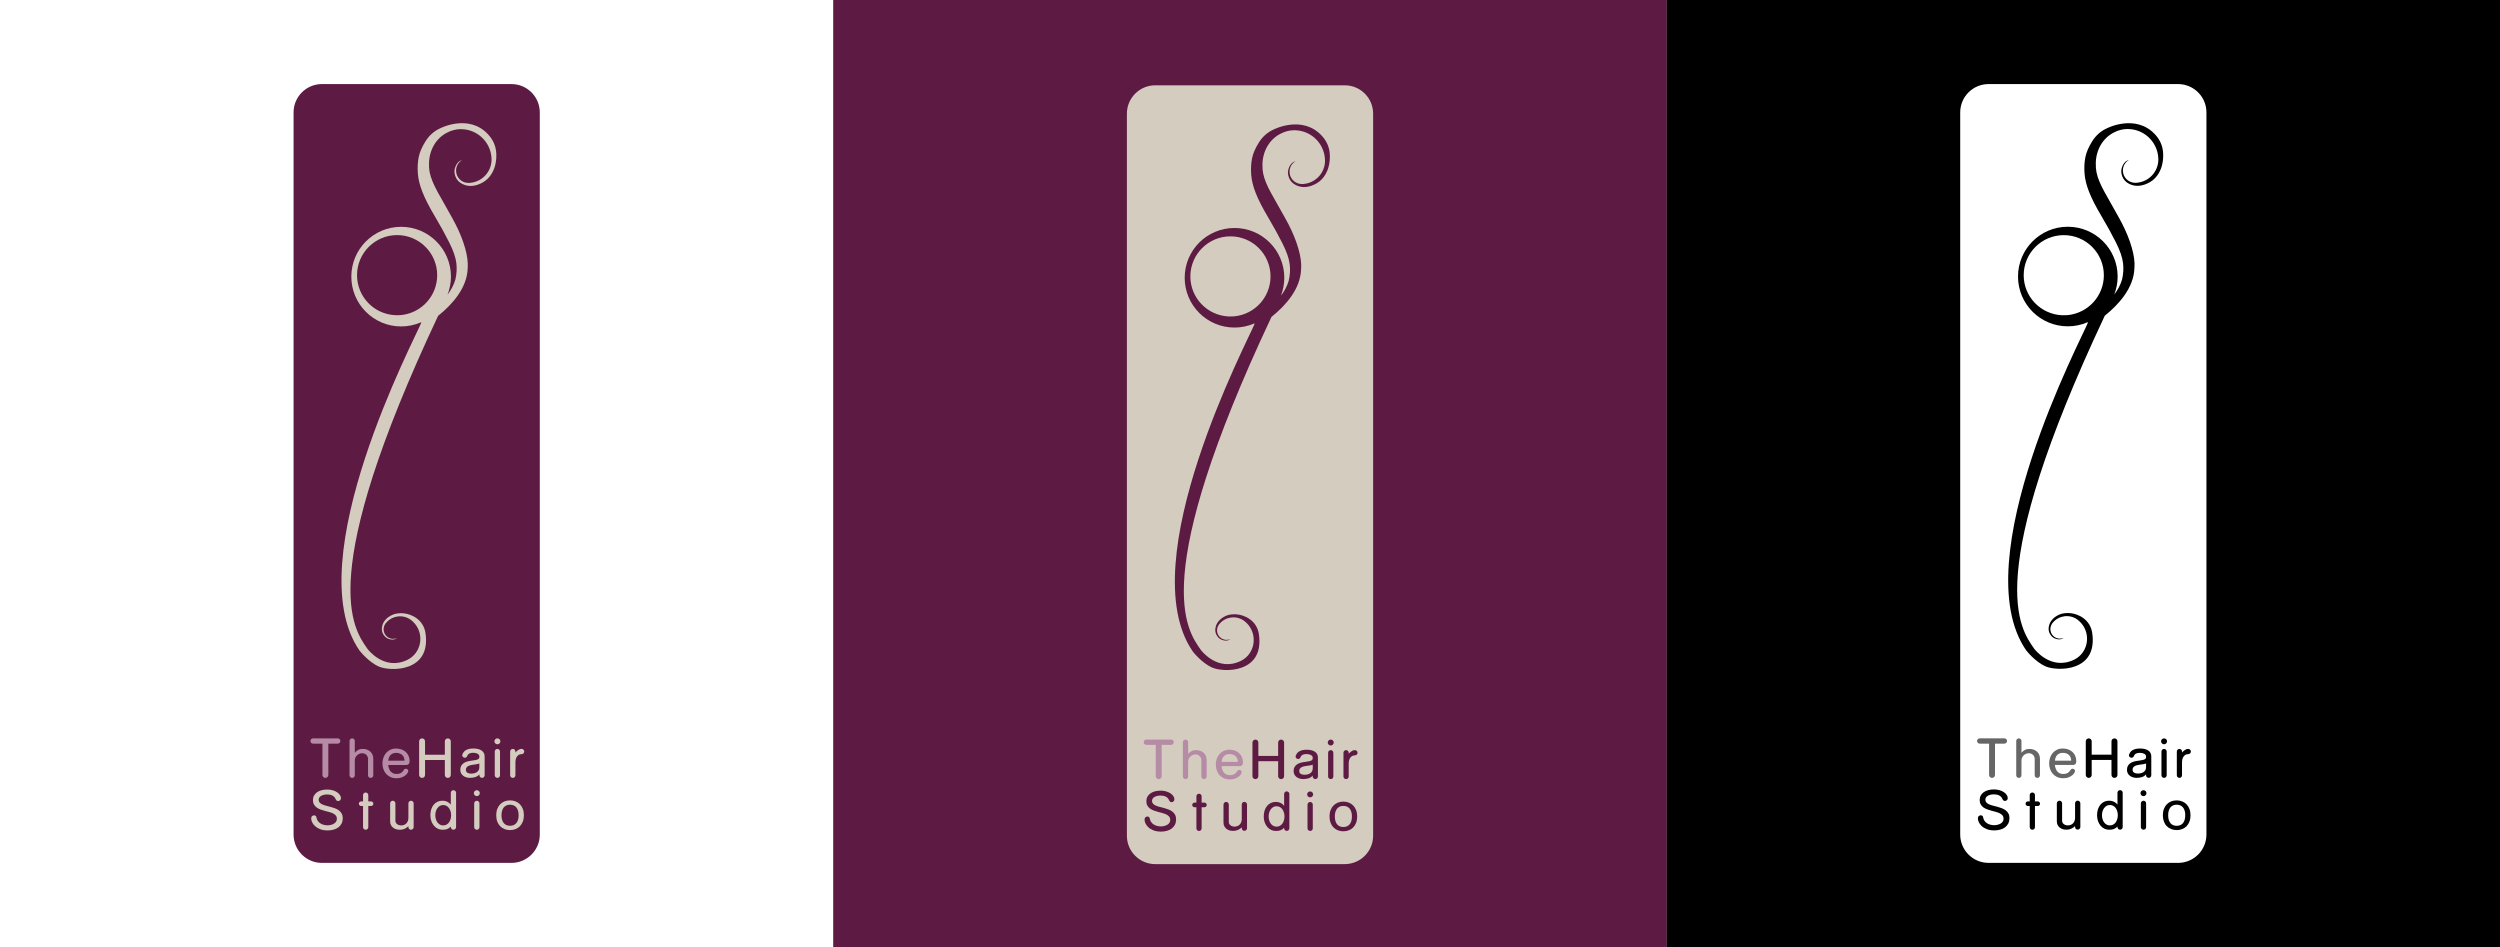 <?xml version="1.0" encoding="utf-8"?>
<!-- Generator: Adobe Illustrator 27.4.0, SVG Export Plug-In . SVG Version: 6.00 Build 0)  -->
<svg version="1.1" id="Layer_1" xmlns="http://www.w3.org/2000/svg" xmlns:xlink="http://www.w3.org/1999/xlink" x="0px" y="0px"
	 viewBox="0 0 1320 500" style="enable-background:new 0 0 1320 500;" xml:space="preserve">
<rect x="0" y="0" width="1320" height="500" fill="#808080" stroke="none"/>
<style type="text/css">
	.st0{fill:#FFFFFF;}
	.st1{fill:#5D1B43;}
	.st2{fill:#D4CCBF;}
	.st3{fill:#B58BA5;}
	.st4{opacity:0.6;enable-background:new    ;}
</style>
<rect class="st0" width="440" height="500"/>
<rect x="880" width="440" height="500"/>
<rect x="440" class="st1" width="440" height="500"/>
<g>
	<path class="st1" d="M270.04,455.61H169.97c-8.27,0-14.97-6.7-14.97-14.97V59.36c0-8.27,6.7-14.97,14.97-14.97h100.07
		c8.27,0,14.97,6.7,14.97,14.97v381.29C285.01,448.91,278.3,455.61,270.04,455.61z"/>
	<path class="st2" d="M232.49,67.71c-3.22,1.46-5.81,3.72-7.76,6.8c-1.94,3.08-3.17,5.93-3.68,8.57c-0.51,2.63-0.65,5.45-0.43,8.46
		c0.21,3,1.01,6.27,2.4,9.79c1.38,3.52,3.53,7.74,6.44,12.64s5.47,9.53,7.66,13.9c2.2,4.36,3.48,8.06,3.84,11.11
		c0.33,2.88,0.15,5.74-0.51,8.57c-0.82,2.85-2.33,5.68-4.13,7.96c1.13-2.93,1.78-6.12,1.78-9.45c0-14.52-11.78-26.3-26.3-26.3
		s-26.3,11.77-26.3,26.3c0,14.52,11.77,26.3,26.3,26.3c3.67,0,7.16-0.76,10.34-2.12l0.31,0.09c-0.09,0.19-0.07,0.16-0.04,0.09
		c-2.81,7.42-65.36,125.41-32.66,172.97c0,0,4.76,6.2,10.44,8.61c5.94,2.52,27.53,3.03,24.46-17.72
		c-1.03-7.01-7.13-10.06-11.67-10.46c-1.86-0.17-4.1,0.07-5.66,0.75c-1.55,0.68-2.82,1.57-3.81,2.69c-1,1.11-1.6,2.41-1.83,3.9
		c-0.22,1.48,0.07,2.83,0.87,4.04c0.8,1.21,1.86,1.98,3.19,2.31c1.32,0.33,2.42,0.25,3.29-0.24c0.22-0.12,0.4-0.25,0.54-0.38
		c-1.57,0.67-3.43,0.54-4.92-0.51c-2.24-1.6-2.78-4.69-1.24-6.96l0,0l0.01-0.01c0.01-0.03,0.03-0.06,0.05-0.09
		c0.14-0.2,0.29-0.38,0.46-0.55c3.16-3.72,8.67-4.48,12.75-1.65v-0.01c0.01,0.01,0.03,0.01,0.04,0.03c0.02,0.01,0.04,0.03,0.07,0.04
		c0.09,0.07,0.18,0.15,0.27,0.23c0.27,0.2,0.54,0.43,0.79,0.65c0,0.01,0.01,0.01,0.01,0.01c4.22,3.85,5.29,10.09,2.62,15.12h0.01
		c-0.02,0.04-0.04,0.07-0.07,0.09c-0.25,0.46-0.51,0.91-0.82,1.34c-1.16,1.63-2.68,2.88-4.39,3.73
		c-12.45,6.14-21.18-5.74-21.18-5.74c-7.54-10.77-27.84-37.51,37.28-175.84c7.29-5.8,15.33-14.68,15.63-25.1
		c0.01-0.21,0.01-0.42,0.02-0.63c0-0.08,0.01-0.16,0.01-0.24h-0.01c0.02-0.58,0.04-1.16,0.01-1.74c-0.12-3.21-0.92-6.96-2.41-11.27
		c-1.49-4.3-3.53-8.73-6.12-13.28c-2.59-4.54-5.01-8.87-7.29-12.99c-2.27-4.11-3.69-7.61-4.28-10.48c-0.3-1.5-0.41-2.99-0.35-4.47
		l-0.01,0.01c0-7.24,3.67-13.63,9.63-16.59c2.19-1.15,4.63-1.81,7.21-1.81c0.69,0,1.36,0.06,2.02,0.14
		c0.05,0.01,0.09,0.01,0.15,0.01l-0.01,0.01c7.29,0.98,13.04,6.78,13.92,14.1c0,0.01,0,0.01,0,0.01c0.05,0.43,0.08,0.87,0.09,1.31
		c0.01,0.16,0.03,0.31,0.03,0.46c0,0.04,0,0.07,0,0.09s0,0.04,0,0.06h-0.01c-0.08,6.41-5.02,11.63-11.3,12.16
		c-0.3,0.04-0.61,0.07-0.92,0.07c-0.04,0-0.09-0.01-0.12-0.01c0,0-0.01,0-0.02,0v-0.01c-3.54-0.07-6.38-2.95-6.38-6.51
		c0-2.37,1.26-4.41,3.15-5.55c-0.24,0.05-0.5,0.14-0.8,0.29c-1.17,0.56-2.08,1.65-2.73,3.28s-0.64,3.33,0.04,5.08
		c0.67,1.76,1.88,3.07,3.6,3.95c1.73,0.87,3.55,1.21,5.46,1.01s3.81-0.87,5.68-1.99c1.88-1.12,3.42-2.72,4.62-4.8
		s2.39-5.42,2.23-10.05c-0.16-4.77-2.22-8.02-4.31-10.3C247.6,59.9,232.49,67.71,232.49,67.71z M188.51,145.3
		c0-11.69,9.48-21.17,21.17-21.17s21.16,9.48,21.16,21.17c0,10.95-8.33,19.97-19,21.05c-0.01,0-0.01,0-0.01,0
		c-0.36,0.04-0.72,0.04-1.09,0.06c-0.64,0.02-1.29,0.02-1.94,0.01C197.53,165.97,188.51,156.7,188.51,145.3z"/>
	<g>
		<path class="st3" d="M165.29,392.64c-0.39,0-0.72-0.14-0.99-0.41s-0.41-0.61-0.41-0.99c0-0.39,0.14-0.72,0.41-0.98
			c0.27-0.27,0.61-0.4,0.99-0.4h13.02c0.39,0,0.72,0.13,0.99,0.4s0.41,0.59,0.41,0.98s-0.14,0.72-0.41,0.99s-0.61,0.41-0.99,0.41
			h-4.95v16.53c0,0.43-0.15,0.79-0.46,1.1c-0.31,0.31-0.67,0.46-1.1,0.46c-0.44,0-0.81-0.15-1.11-0.46s-0.45-0.67-0.45-1.1v-16.53
			H165.29z"/>
		<path class="st3" d="M187.33,409.33c0,0.39-0.13,0.72-0.4,0.99c-0.27,0.27-0.59,0.41-0.98,0.41s-0.72-0.14-0.99-0.41
			s-0.41-0.61-0.41-0.99v-18.09c0-0.39,0.14-0.72,0.41-0.98c0.27-0.27,0.61-0.4,0.99-0.4c0.39,0,0.72,0.13,0.98,0.4
			c0.27,0.27,0.4,0.59,0.4,0.98v6.22c0.56-0.65,1.17-1.16,1.83-1.51c0.65-0.35,1.44-0.53,2.35-0.53c0.81,0,1.56,0.12,2.25,0.37
			s1.28,0.59,1.77,1.05c0.49,0.45,0.87,1,1.15,1.64c0.27,0.64,0.41,1.37,0.41,2.16v8.7c0,0.39-0.14,0.72-0.41,0.99
			s-0.61,0.41-0.99,0.41c-0.39,0-0.72-0.14-0.98-0.41c-0.27-0.27-0.4-0.61-0.4-0.99v-8.7c0-0.4-0.09-0.79-0.25-1.15
			c-0.17-0.36-0.39-0.67-0.67-0.94s-0.61-0.47-0.98-0.62s-0.76-0.22-1.16-0.22c-0.53,0-1.03,0.1-1.51,0.3
			c-0.48,0.2-0.9,0.48-1.26,0.82c-0.36,0.35-0.64,0.74-0.85,1.21c-0.2,0.46-0.3,0.95-0.3,1.48L187.33,409.33L187.33,409.33z"/>
		<path class="st3" d="M204.99,403.91c0,0.04,0.01,0.18,0.04,0.43s0.09,0.56,0.19,0.91c0.09,0.35,0.24,0.73,0.43,1.13
			c0.19,0.4,0.43,0.77,0.75,1.1c0.32,0.33,0.71,0.61,1.18,0.83c0.47,0.22,1.03,0.33,1.7,0.33c0.55,0,1.01-0.04,1.4-0.13
			s0.73-0.22,1.03-0.4c0.3-0.17,0.57-0.4,0.82-0.67c0.25-0.27,0.49-0.59,0.74-0.97c0.14-0.21,0.3-0.36,0.48-0.45
			c0.17-0.09,0.36-0.13,0.56-0.13c0.32,0,0.61,0.12,0.87,0.35c0.27,0.23,0.4,0.52,0.4,0.87c0,0.21-0.12,0.53-0.35,0.95
			s-0.59,0.85-1.1,1.27c-0.51,0.43-1.15,0.79-1.94,1.11c-0.79,0.32-1.76,0.48-2.91,0.48c-1.16,0-2.2-0.21-3.12-0.64
			c-0.92-0.43-1.69-0.99-2.31-1.7c-0.63-0.72-1.11-1.55-1.43-2.5s-0.49-1.95-0.49-2.99c0-1.08,0.17-2.09,0.51-3.06
			c0.33-0.96,0.82-1.79,1.44-2.5c0.63-0.71,1.38-1.26,2.26-1.68c0.88-0.41,1.87-0.62,2.96-0.62c1,0,1.94,0.15,2.82,0.45
			c0.87,0.3,1.63,0.74,2.28,1.31c0.64,0.57,1.15,1.27,1.52,2.1s0.56,1.77,0.56,2.83c0,0.65-0.16,1.15-0.48,1.48
			c-0.32,0.33-0.69,0.51-1.11,0.51L204.99,403.91L204.99,403.91z M207.49,397.8c-0.46,0.2-0.85,0.43-1.15,0.73
			c-0.31,0.29-0.55,0.61-0.73,0.97c-0.17,0.35-0.31,0.68-0.4,0.98c-0.09,0.3-0.14,0.56-0.16,0.78c-0.01,0.22-0.03,0.35-0.03,0.38
			h8.57c0-0.55-0.09-1.07-0.27-1.56c-0.17-0.49-0.45-0.93-0.81-1.31s-0.82-0.69-1.39-0.91c-0.56-0.23-1.23-0.35-1.99-0.35
			C208.5,397.51,207.94,397.61,207.49,397.8z"/>
		<path class="st2" d="M224.42,401.27v7.91c0,0.43-0.15,0.79-0.45,1.1s-0.67,0.46-1.11,0.46c-0.43,0-0.79-0.15-1.1-0.46
			c-0.31-0.31-0.46-0.67-0.46-1.1v-17.75c0-0.44,0.15-0.81,0.46-1.11c0.31-0.3,0.67-0.45,1.1-0.45c0.44,0,0.81,0.15,1.11,0.45
			c0.3,0.3,0.45,0.67,0.45,1.11v7.06h10.45v-7.06c0-0.44,0.15-0.81,0.46-1.11c0.31-0.3,0.67-0.45,1.1-0.45
			c0.44,0,0.82,0.15,1.13,0.45c0.31,0.3,0.46,0.67,0.46,1.11v17.75c0,0.43-0.15,0.79-0.46,1.1c-0.31,0.31-0.69,0.46-1.13,0.46
			c-0.43,0-0.79-0.15-1.1-0.46c-0.31-0.31-0.46-0.67-0.46-1.1v-7.91H224.42z"/>
		<path class="st2" d="M246.06,399.95c-0.19,0.09-0.38,0.14-0.57,0.14c-0.35,0-0.68-0.12-0.98-0.35s-0.45-0.55-0.45-0.95
			c0-0.16,0.04-0.35,0.13-0.59c0.16-0.37,0.37-0.74,0.64-1.1c0.27-0.36,0.62-0.69,1.07-0.97c0.45-0.28,1-0.51,1.67-0.67
			c0.66-0.17,1.47-0.25,2.42-0.25c1.8,0,3.23,0.35,4.3,1.07s1.6,1.77,1.6,3.16v9.87c0,0.39-0.13,0.72-0.4,0.99
			c-0.27,0.27-0.59,0.41-0.98,0.41s-0.72-0.14-0.99-0.41s-0.41-0.61-0.41-0.99v-0.43c-0.67,0.72-1.43,1.21-2.29,1.45
			c-0.86,0.25-1.76,0.37-2.71,0.37c-0.6,0-1.21-0.09-1.81-0.25c-0.61-0.17-1.16-0.43-1.64-0.78s-0.87-0.79-1.18-1.32
			c-0.3-0.53-0.45-1.16-0.45-1.91c0-0.85,0.17-1.55,0.51-2.13c0.33-0.57,0.79-1.05,1.35-1.42c0.56-0.37,1.21-0.65,1.94-0.85
			s1.5-0.33,2.31-0.43c0.93-0.11,1.67-0.22,2.2-0.35s0.92-0.29,1.19-0.46c0.27-0.17,0.43-0.38,0.49-0.61
			c0.07-0.23,0.09-0.48,0.09-0.77c0-0.33-0.09-0.63-0.29-0.87c-0.2-0.25-0.44-0.45-0.74-0.61c-0.3-0.16-0.64-0.27-1-0.35
			s-0.73-0.12-1.08-0.12c-0.64,0-1.15,0.05-1.53,0.16c-0.39,0.11-0.71,0.25-0.95,0.43c-0.25,0.17-0.45,0.39-0.59,0.64
			c-0.15,0.25-0.29,0.51-0.41,0.77C246.4,399.71,246.25,399.86,246.06,399.95z M252.45,403.33c-0.33,0.11-0.73,0.19-1.18,0.24
			s-0.92,0.12-1.4,0.19s-0.95,0.16-1.42,0.27c-0.46,0.11-0.87,0.26-1.24,0.46c-0.37,0.2-0.66,0.46-0.89,0.78
			c-0.22,0.32-0.33,0.72-0.33,1.21c0,0.39,0.08,0.71,0.25,0.97c0.17,0.25,0.38,0.46,0.65,0.61c0.27,0.15,0.56,0.25,0.9,0.32
			c0.33,0.07,0.67,0.09,1,0.09c0.51,0,1.03-0.06,1.53-0.17c0.51-0.12,0.98-0.3,1.39-0.57c0.41-0.27,0.75-0.61,1-1.06
			c0.25-0.44,0.38-0.99,0.38-1.64v-1.88L252.45,403.33z"/>
		<path class="st2" d="M261.51,390.31c0.31-0.3,0.69-0.45,1.13-0.45c0.43,0,0.79,0.15,1.1,0.45c0.31,0.3,0.46,0.67,0.46,1.11
			c0,0.43-0.15,0.79-0.46,1.1s-0.67,0.46-1.1,0.46c-0.44,0-0.82-0.15-1.13-0.46s-0.46-0.67-0.46-1.1
			C261.05,390.98,261.21,390.61,261.51,390.31z M264.01,409.33c0,0.39-0.13,0.72-0.4,0.99s-0.59,0.41-0.98,0.41
			s-0.72-0.14-0.99-0.41s-0.41-0.61-0.41-0.99v-12.51c0-0.39,0.14-0.72,0.41-0.99s0.61-0.41,0.99-0.41c0.39,0,0.72,0.14,0.98,0.41
			s0.4,0.61,0.4,0.99V409.33z"/>
		<path class="st2" d="M272.14,409.33c0,0.39-0.13,0.72-0.4,0.99s-0.59,0.41-0.98,0.41s-0.72-0.14-0.99-0.41s-0.41-0.61-0.41-0.99
			v-12.51c0-0.39,0.14-0.72,0.41-0.99s0.61-0.41,0.99-0.41c0.39,0,0.72,0.14,0.98,0.41c0.27,0.27,0.4,0.61,0.4,0.99v0.51
			c0.07-0.07,0.2-0.21,0.4-0.43c0.2-0.21,0.43-0.43,0.73-0.65c0.29-0.22,0.61-0.41,0.98-0.59c0.36-0.17,0.74-0.25,1.15-0.25
			c0.39,0,0.72,0.14,0.99,0.41s0.41,0.61,0.41,0.99c0,0.37-0.14,0.69-0.41,0.97c-0.27,0.27-0.61,0.41-0.99,0.41
			c-0.67,0-1.21,0.15-1.64,0.46c-0.43,0.31-0.75,0.67-0.99,1.1s-0.4,0.87-0.49,1.32c-0.09,0.46-0.13,0.84-0.13,1.13L272.14,409.33
			L272.14,409.33z"/>
		<path class="st2" d="M180.33,434.88c-0.41,0.79-0.98,1.45-1.7,1.99c-0.72,0.53-1.57,0.92-2.54,1.19c-0.97,0.27-2,0.4-3.09,0.4
			c-1.57,0-2.9-0.22-4.01-0.67s-2-1-2.69-1.64s-1.19-1.32-1.51-2.04s-0.48-1.34-0.48-1.86c0-0.64,0.17-1.08,0.49-1.35
			c0.33-0.27,0.66-0.4,1.02-0.4c0.3,0,0.57,0.09,0.82,0.27c0.25,0.19,0.4,0.48,0.45,0.89c0.11,0.67,0.34,1.26,0.7,1.77
			c0.36,0.51,0.81,0.94,1.34,1.29s1.12,0.61,1.77,0.78c0.65,0.17,1.32,0.27,2.01,0.27c0.55,0,1.11-0.07,1.7-0.2s1.13-0.33,1.61-0.61
			c0.48-0.27,0.88-0.63,1.19-1.07s0.46-0.97,0.46-1.59c0-0.67-0.18-1.23-0.54-1.67s-0.84-0.81-1.43-1.11s-1.26-0.55-2.02-0.75
			c-0.76-0.2-1.53-0.41-2.33-0.62c-0.79-0.21-1.57-0.46-2.33-0.73c-0.76-0.27-1.43-0.63-2.02-1.06c-0.59-0.43-1.07-0.96-1.43-1.59
			s-0.54-1.41-0.54-2.34c0-0.88,0.19-1.67,0.57-2.35c0.38-0.69,0.9-1.27,1.57-1.75c0.67-0.48,1.47-0.84,2.38-1.08
			c0.92-0.25,1.92-0.37,3.02-0.37c1.05,0,2.03,0.13,2.93,0.4c0.89,0.27,1.65,0.61,2.3,1.05c0.64,0.44,1.14,0.94,1.5,1.48
			c0.35,0.55,0.53,1.09,0.53,1.64c0,0.46-0.15,0.82-0.46,1.1c-0.31,0.27-0.65,0.41-1.02,0.41c-0.27,0-0.51-0.07-0.74-0.22
			s-0.41-0.39-0.56-0.73c-0.21-0.53-0.49-0.95-0.83-1.29c-0.35-0.33-0.72-0.59-1.13-0.77c-0.41-0.19-0.85-0.31-1.31-0.37
			c-0.46-0.07-0.9-0.09-1.32-0.09c-0.64,0-1.22,0.07-1.76,0.2c-0.53,0.13-1,0.32-1.4,0.56s-0.71,0.53-0.92,0.87
			c-0.22,0.35-0.33,0.74-0.33,1.18c0,0.6,0.18,1.09,0.54,1.48s0.85,0.72,1.44,0.98c0.6,0.27,1.28,0.49,2.04,0.69s1.54,0.4,2.34,0.61
			s1.58,0.46,2.34,0.75s1.44,0.66,2.04,1.13c0.6,0.46,1.08,1.03,1.44,1.69c0.36,0.67,0.54,1.49,0.54,2.46
			C180.95,433.15,180.74,434.09,180.33,434.88z"/>
		<path class="st2" d="M194.46,423.14h1.45c0.33,0,0.62,0.12,0.86,0.35c0.24,0.24,0.35,0.53,0.35,0.86c0,0.35-0.12,0.64-0.35,0.87
			c-0.24,0.23-0.53,0.35-0.86,0.35h-1.45v11.14c0,0.39-0.14,0.72-0.41,0.99s-0.61,0.41-0.99,0.41c-0.39,0-0.72-0.14-0.98-0.41
			c-0.27-0.27-0.4-0.61-0.4-0.99v-11.14h-0.98c-0.33,0-0.62-0.12-0.86-0.35s-0.35-0.52-0.35-0.87c0-0.33,0.12-0.62,0.35-0.86
			c0.24-0.24,0.53-0.35,0.86-0.35h0.98v-3.31c0-0.39,0.13-0.72,0.4-0.98c0.27-0.27,0.59-0.4,0.98-0.4s0.72,0.13,0.99,0.4
			s0.41,0.59,0.41,0.98V423.14z"/>
		<path class="st2" d="M209.18,437.83c-0.61-0.19-1.15-0.46-1.63-0.83c-0.48-0.37-0.85-0.83-1.13-1.38
			c-0.28-0.55-0.43-1.18-0.43-1.91v-9.52c0-0.39,0.14-0.72,0.41-0.99s0.61-0.41,0.99-0.41c0.39,0,0.72,0.14,0.98,0.41
			c0.27,0.27,0.4,0.61,0.4,0.99v9.2c0,0.4,0.09,0.76,0.27,1.06c0.19,0.3,0.43,0.55,0.72,0.75c0.29,0.2,0.61,0.35,0.98,0.46
			c0.36,0.11,0.72,0.16,1.07,0.16c0.59,0,1.11-0.1,1.59-0.3c0.48-0.2,0.87-0.48,1.21-0.83c0.33-0.35,0.58-0.77,0.75-1.26
			c0.17-0.48,0.27-1.01,0.27-1.57v-7.67c0-0.39,0.13-0.72,0.4-0.99c0.27-0.27,0.59-0.41,0.98-0.41s0.72,0.14,0.99,0.41
			s0.41,0.61,0.41,0.99v12.51c0,0.39-0.14,0.72-0.41,0.99s-0.61,0.41-0.99,0.41c-0.39,0-0.72-0.14-0.98-0.41
			c-0.27-0.27-0.4-0.61-0.4-0.99v-0.48c-0.17,0.16-0.39,0.35-0.65,0.57c-0.25,0.22-0.57,0.43-0.94,0.62
			c-0.37,0.2-0.8,0.35-1.29,0.49c-0.48,0.13-1.05,0.2-1.68,0.2C210.42,438.11,209.79,438.02,209.18,437.83z"/>
		<path class="st2" d="M237.06,437.24c-0.31,0.21-0.63,0.38-0.97,0.51c-0.33,0.13-0.71,0.22-1.11,0.27s-0.87,0.08-1.4,0.08
			c-0.87,0-1.68-0.19-2.45-0.56s-1.44-0.9-2.01-1.57c-0.57-0.68-1.03-1.49-1.37-2.42c-0.33-0.93-0.51-1.96-0.51-3.1
			c0-1.13,0.15-2.17,0.45-3.11c0.3-0.95,0.73-1.76,1.29-2.43c0.56-0.68,1.22-1.21,2-1.57c0.77-0.37,1.64-0.56,2.59-0.56
			c0.72,0,1.35,0.09,1.88,0.27c0.53,0.17,0.97,0.38,1.32,0.62s0.63,0.47,0.83,0.7s0.35,0.4,0.43,0.51v-6.27
			c0-0.39,0.13-0.72,0.4-0.98c0.27-0.27,0.59-0.4,0.98-0.4s0.72,0.13,0.99,0.4s0.41,0.59,0.41,0.98v18.09
			c0,0.39-0.14,0.72-0.41,0.99s-0.61,0.41-0.99,0.41c-0.39,0-0.72-0.14-0.98-0.41c-0.27-0.27-0.4-0.61-0.4-0.99v-0.24
			C237.69,436.77,237.37,437.02,237.06,437.24z M230.12,432.47c0.19,0.65,0.46,1.23,0.82,1.72s0.8,0.89,1.31,1.19
			s1.1,0.45,1.77,0.45s1.26-0.15,1.78-0.45c0.52-0.3,0.95-0.69,1.31-1.19c0.35-0.49,0.62-1.07,0.81-1.72s0.27-1.32,0.27-2.01
			c0-0.71-0.09-1.38-0.27-2.02c-0.19-0.64-0.46-1.21-0.81-1.72c-0.35-0.51-0.79-0.9-1.31-1.21c-0.52-0.3-1.11-0.45-1.78-0.45
			s-1.26,0.15-1.77,0.45c-0.51,0.3-0.95,0.7-1.31,1.21s-0.64,1.08-0.82,1.72c-0.18,0.64-0.27,1.32-0.27,2.02
			C229.85,431.15,229.94,431.82,230.12,432.47z"/>
		<path class="st2" d="M250.65,417.68c0.31-0.3,0.69-0.45,1.13-0.45c0.43,0,0.79,0.15,1.1,0.45c0.31,0.3,0.46,0.67,0.46,1.11
			c0,0.43-0.15,0.79-0.46,1.1c-0.31,0.31-0.67,0.46-1.1,0.46c-0.44,0-0.82-0.15-1.13-0.46s-0.46-0.67-0.46-1.1
			C250.19,418.36,250.34,417.99,250.65,417.68z M253.15,436.71c0,0.39-0.13,0.72-0.4,0.99c-0.27,0.27-0.59,0.41-0.98,0.41
			s-0.72-0.14-0.99-0.41s-0.41-0.61-0.41-0.99V424.2c0-0.39,0.14-0.72,0.41-0.99s0.61-0.41,0.99-0.41c0.39,0,0.72,0.14,0.98,0.41
			c0.27,0.27,0.4,0.61,0.4,0.99V436.71z"/>
		<path class="st2" d="M266.41,437.76c-0.89-0.35-1.66-0.86-2.31-1.52s-1.16-1.47-1.53-2.45c-0.37-0.97-0.56-2.08-0.56-3.34
			c0-1.25,0.19-2.36,0.56-3.33s0.88-1.79,1.53-2.46c0.65-0.67,1.42-1.18,2.31-1.53c0.89-0.35,1.86-0.53,2.9-0.53s2.01,0.17,2.9,0.53
			s1.66,0.87,2.31,1.53c0.65,0.67,1.16,1.49,1.53,2.46s0.56,2.08,0.56,3.33s-0.19,2.36-0.56,3.34c-0.37,0.97-0.88,1.78-1.53,2.45
			c-0.65,0.66-1.42,1.17-2.31,1.52s-1.86,0.53-2.9,0.53S267.3,438.12,266.41,437.76z M273.49,427.95c-0.23-0.71-0.54-1.29-0.94-1.73
			c-0.4-0.45-0.87-0.79-1.43-1c-0.56-0.22-1.16-0.33-1.81-0.33s-1.26,0.11-1.81,0.33c-0.56,0.22-1.03,0.56-1.43,1
			c-0.4,0.45-0.71,1.03-0.94,1.73c-0.23,0.71-0.35,1.55-0.35,2.51c0,0.97,0.12,1.81,0.35,2.5c0.23,0.7,0.54,1.27,0.94,1.72
			s0.87,0.79,1.43,1c0.56,0.22,1.16,0.33,1.81,0.33s1.26-0.11,1.81-0.33c0.56-0.22,1.03-0.56,1.43-1c0.4-0.45,0.71-1.03,0.94-1.72
			s0.35-1.53,0.35-2.5C273.83,429.49,273.71,428.66,273.49,427.95z"/>
	</g>
</g>
<g>
	<path class="st0" d="M1150.03,455.6h-100.07c-8.26,0-14.97-6.7-14.97-14.97V59.36c0-8.26,6.7-14.97,14.97-14.97h100.07
		c8.26,0,14.97,6.7,14.97,14.97v381.27C1165,448.9,1158.3,455.6,1150.03,455.6z"/>
	<path d="M1112.49,67.72c-3.22,1.45-5.8,3.71-7.75,6.79s-3.17,5.93-3.68,8.56s-0.65,5.45-0.43,8.45s1.01,6.27,2.4,9.78
		c1.38,3.53,3.53,7.74,6.44,12.64c2.91,4.91,5.46,9.53,7.66,13.9c2.2,4.36,3.48,8.06,3.84,11.11c0.34,2.88,0.15,5.74-0.51,8.57
		c-0.82,2.85-2.32,5.68-4.13,7.95c1.13-2.94,1.78-6.11,1.78-9.46c0-14.53-11.78-26.29-26.31-26.29s-26.29,11.78-26.29,26.29
		c0,14.53,11.78,26.29,26.29,26.29c3.67,0,7.17-0.76,10.34-2.12l0.31,0.09c-0.09,0.19-0.08,0.15-0.03,0.08
		c-2.8,7.43-65.37,125.4-32.65,172.96c0,0,4.75,6.19,10.45,8.6c5.94,2.52,27.52,3.03,24.47-17.72c-1.04-7.01-7.13-10.06-11.67-10.46
		c-1.86-0.17-4.1,0.06-5.65,0.74s-2.82,1.58-3.81,2.68c-0.99,1.11-1.59,2.41-1.83,3.9c-0.22,1.49,0.06,2.83,0.87,4.04
		c0.8,1.22,1.86,1.98,3.19,2.31s2.41,0.25,3.3-0.25c0.23-0.12,0.4-0.25,0.54-0.37c-1.56,0.67-3.42,0.54-4.92-0.51
		c-2.24-1.59-2.79-4.69-1.24-6.95l0,0v-0.02c0.02-0.03,0.03-0.06,0.05-0.09c0.14-0.2,0.29-0.37,0.45-0.54
		c3.16-3.71,8.68-4.47,12.75-1.64l0,0c0.02,0,0.03,0.02,0.03,0.03c0.02,0.02,0.05,0.03,0.06,0.05c0.09,0.08,0.19,0.15,0.28,0.23
		c0.28,0.2,0.54,0.42,0.79,0.65l0,0c4.21,3.85,5.29,10.09,2.62,15.12h0.02c-0.02,0.05-0.05,0.06-0.06,0.09
		c-0.25,0.46-0.51,0.91-0.82,1.33c-1.16,1.62-2.68,2.88-4.4,3.73c-12.44,6.14-21.19-5.74-21.19-5.74
		c-7.54-10.77-27.83-37.51,37.28-175.84c7.29-5.8,15.32-14.67,15.63-25.1c0.02-0.22,0.02-0.42,0.02-0.63c0-0.08,0.02-0.15,0.02-0.25
		l0,0c0.02-0.59,0.03-1.16,0.02-1.73c-0.12-3.2-0.93-6.96-2.41-11.27c-1.49-4.3-3.53-8.73-6.11-13.28
		c-2.58-4.53-5.01-8.87-7.29-12.98c-2.27-4.12-3.7-7.6-4.27-10.48c-0.29-1.5-0.42-2.99-0.36-4.47l-0.02,0.02
		c0-7.23,3.67-13.63,9.64-16.59c2.18-1.15,4.63-1.81,7.21-1.81c0.68,0,1.36,0.06,2.03,0.14c0.05,0,0.09,0,0.15,0l-0.02,0.02
		c7.29,0.98,13.03,6.78,13.91,14.1v0.02c0.05,0.43,0.08,0.88,0.09,1.32c0,0.15,0.03,0.31,0.03,0.46c0,0.03,0,0.06,0,0.09
		c0,0.02,0,0.03,0,0.06l0,0c-0.08,6.41-5.03,11.62-11.3,12.16c-0.29,0.05-0.6,0.06-0.91,0.06c-0.05,0-0.08-0.02-0.12-0.02h-0.02l0,0
		c-3.54-0.08-6.38-2.96-6.38-6.5c0-2.37,1.27-4.41,3.14-5.56c-0.23,0.05-0.5,0.14-0.8,0.28c-1.18,0.56-2.07,1.66-2.72,3.28
		c-0.65,1.64-0.63,3.33,0.05,5.09c0.67,1.75,1.87,3.06,3.61,3.95c1.73,0.88,3.56,1.21,5.46,1.01c1.9-0.2,3.81-0.87,5.68-1.98
		s3.42-2.71,4.63-4.8c1.19-2.07,2.38-5.42,2.23-10.04c-0.15-4.78-2.21-8.02-4.3-10.29C1127.59,59.92,1112.49,67.72,1112.49,67.72z
		 M1068.51,145.32c0-11.68,9.47-21.17,21.17-21.17c11.68,0,21.16,9.47,21.16,21.17c0,10.96-8.33,19.96-19,21.05l0,0
		c-0.36,0.03-0.73,0.03-1.08,0.06c-0.63,0.02-1.28,0.02-1.93,0.02C1077.53,165.98,1068.51,156.71,1068.51,145.32z"/>
	<g>
		<path class="st4" d="M1045.29,392.64c-0.39,0-0.71-0.14-0.99-0.42s-0.42-0.6-0.42-0.99s0.14-0.71,0.42-0.98s0.6-0.4,0.99-0.4
			h13.02c0.39,0,0.71,0.14,0.99,0.4c0.28,0.26,0.42,0.59,0.42,0.98s-0.14,0.71-0.42,0.99s-0.6,0.42-0.99,0.42h-4.95v16.53
			c0,0.42-0.15,0.79-0.46,1.1s-0.68,0.46-1.1,0.46c-0.43,0-0.8-0.15-1.11-0.46s-0.45-0.68-0.45-1.1v-16.53H1045.29z"/>
		<path class="st4" d="M1067.33,409.33c0,0.39-0.14,0.71-0.4,0.99s-0.59,0.4-0.97,0.4c-0.39,0-0.71-0.14-0.99-0.4
			c-0.28-0.28-0.4-0.6-0.4-0.99v-18.09c0-0.39,0.14-0.71,0.4-0.98c0.28-0.26,0.6-0.4,0.99-0.4s0.71,0.14,0.97,0.4s0.4,0.59,0.4,0.98
			v6.22c0.56-0.65,1.18-1.16,1.83-1.5c0.65-0.36,1.44-0.53,2.35-0.53c0.8,0,1.56,0.12,2.24,0.37c0.68,0.25,1.28,0.59,1.78,1.05
			c0.5,0.45,0.88,0.99,1.15,1.64c0.28,0.65,0.42,1.36,0.42,2.15v8.7c0,0.39-0.14,0.71-0.42,0.99s-0.6,0.4-0.99,0.4
			s-0.71-0.14-0.97-0.4c-0.26-0.26-0.4-0.6-0.4-0.99v-8.7c0-0.4-0.08-0.79-0.25-1.15s-0.39-0.68-0.68-0.94
			c-0.28-0.26-0.6-0.46-0.98-0.62c-0.37-0.15-0.76-0.23-1.16-0.23c-0.53,0-1.04,0.11-1.5,0.31c-0.48,0.2-0.9,0.48-1.25,0.82
			c-0.36,0.34-0.65,0.74-0.85,1.21c-0.2,0.46-0.31,0.96-0.31,1.49L1067.33,409.33L1067.33,409.33z"/>
		<path class="st4" d="M1084.99,403.91c0,0.03,0.02,0.19,0.05,0.43c0.03,0.26,0.09,0.56,0.19,0.91c0.09,0.36,0.23,0.73,0.42,1.13
			c0.19,0.4,0.43,0.76,0.76,1.1s0.71,0.62,1.18,0.84c0.46,0.22,1.04,0.33,1.7,0.33c0.54,0,1.02-0.05,1.41-0.14
			c0.39-0.09,0.73-0.22,1.04-0.4c0.29-0.17,0.57-0.4,0.82-0.68s0.5-0.59,0.74-0.96c0.14-0.22,0.29-0.36,0.48-0.45
			c0.17-0.09,0.36-0.14,0.56-0.14c0.33,0,0.6,0.11,0.87,0.34c0.26,0.23,0.4,0.53,0.4,0.87c0,0.22-0.11,0.53-0.34,0.96
			c-0.23,0.42-0.59,0.85-1.1,1.27c-0.5,0.42-1.15,0.79-1.95,1.11c-0.79,0.33-1.76,0.48-2.91,0.48c-1.16,0-2.2-0.22-3.13-0.63
			c-0.91-0.42-1.69-0.99-2.32-1.7c-0.62-0.71-1.1-1.55-1.42-2.51c-0.32-0.94-0.5-1.95-0.5-2.99c0-1.07,0.17-2.09,0.5-3.05
			s0.82-1.8,1.44-2.51c0.62-0.71,1.38-1.27,2.26-1.69s1.87-0.62,2.96-0.62c1.01,0,1.95,0.15,2.82,0.45
			c0.87,0.29,1.62,0.74,2.28,1.32c0.65,0.57,1.15,1.27,1.52,2.1c0.37,0.84,0.56,1.76,0.56,2.83c0,0.65-0.15,1.15-0.48,1.49
			s-0.68,0.5-1.11,0.5h-9.66v0.01H1084.99z M1087.48,397.8c-0.46,0.2-0.84,0.43-1.15,0.73c-0.31,0.29-0.56,0.62-0.73,0.96
			c-0.17,0.36-0.31,0.68-0.4,0.98c-0.09,0.29-0.14,0.56-0.15,0.77c-0.02,0.22-0.03,0.36-0.03,0.39h8.57c0-0.54-0.09-1.07-0.26-1.56
			c-0.17-0.5-0.45-0.93-0.8-1.32c-0.36-0.37-0.82-0.68-1.39-0.91c-0.56-0.23-1.22-0.34-1.98-0.34
			C1088.5,397.5,1087.94,397.6,1087.48,397.8z"/>
		<path d="M1104.41,401.26v7.91c0,0.42-0.15,0.79-0.45,1.1s-0.67,0.46-1.11,0.46c-0.42,0-0.79-0.15-1.1-0.46
			c-0.31-0.31-0.46-0.68-0.46-1.1v-17.75c0-0.43,0.15-0.8,0.46-1.11c0.31-0.29,0.68-0.45,1.1-0.45c0.43,0,0.8,0.15,1.11,0.45
			c0.29,0.29,0.45,0.67,0.45,1.11v7.06h10.45v-7.06c0-0.43,0.15-0.8,0.46-1.11c0.31-0.29,0.68-0.45,1.1-0.45
			c0.45,0,0.82,0.15,1.13,0.45c0.31,0.29,0.46,0.67,0.46,1.11v17.75c0,0.42-0.15,0.79-0.46,1.1c-0.31,0.31-0.68,0.46-1.13,0.46
			c-0.42,0-0.79-0.15-1.1-0.46s-0.46-0.68-0.46-1.1v-7.91H1104.41z"/>
		<path d="M1126.06,399.95c-0.19,0.09-0.37,0.14-0.57,0.14c-0.36,0-0.68-0.11-0.97-0.34c-0.29-0.23-0.45-0.54-0.45-0.96
			c0-0.15,0.05-0.36,0.14-0.59c0.15-0.37,0.37-0.74,0.63-1.1c0.26-0.36,0.62-0.68,1.07-0.96s1.01-0.51,1.67-0.68
			c0.67-0.17,1.47-0.25,2.41-0.25c1.8,0,3.23,0.36,4.3,1.07s1.59,1.76,1.59,3.16v9.87c0,0.39-0.14,0.71-0.4,0.99s-0.59,0.4-0.97,0.4
			c-0.39,0-0.71-0.14-0.99-0.4c-0.28-0.28-0.4-0.6-0.4-0.99v-0.42c-0.67,0.73-1.44,1.21-2.29,1.45s-1.76,0.37-2.71,0.37
			c-0.6,0-1.21-0.08-1.81-0.25c-0.6-0.17-1.16-0.43-1.64-0.77s-0.88-0.79-1.18-1.32c-0.29-0.53-0.45-1.16-0.45-1.9
			c0-0.85,0.17-1.56,0.5-2.14c0.34-0.57,0.79-1.04,1.35-1.41c0.56-0.37,1.21-0.65,1.95-0.85c0.73-0.2,1.5-0.34,2.32-0.42
			c0.93-0.11,1.67-0.23,2.2-0.36c0.53-0.14,0.93-0.29,1.19-0.46c0.26-0.17,0.43-0.37,0.5-0.6c0.06-0.23,0.09-0.48,0.09-0.77
			c0-0.34-0.09-0.62-0.29-0.87c-0.2-0.25-0.43-0.45-0.74-0.6c-0.29-0.15-0.63-0.28-1.01-0.36s-0.73-0.12-1.08-0.12
			c-0.63,0-1.15,0.05-1.53,0.15c-0.39,0.11-0.71,0.25-0.96,0.42s-0.45,0.39-0.59,0.63c-0.15,0.25-0.29,0.5-0.4,0.77
			C1126.39,399.7,1126.25,399.86,1126.06,399.95z M1132.45,403.32c-0.34,0.11-0.73,0.19-1.18,0.23s-0.91,0.11-1.41,0.19
			c-0.48,0.08-0.96,0.15-1.41,0.26c-0.46,0.11-0.87,0.26-1.24,0.46c-0.37,0.2-0.67,0.46-0.88,0.77c-0.22,0.33-0.33,0.73-0.33,1.22
			c0,0.39,0.08,0.71,0.25,0.96c0.17,0.26,0.39,0.46,0.65,0.6c0.26,0.15,0.56,0.26,0.9,0.33c0.34,0.06,0.67,0.09,1.01,0.09
			c0.51,0,1.02-0.06,1.53-0.17s0.98-0.31,1.39-0.57c0.42-0.26,0.74-0.62,1.01-1.05c0.25-0.43,0.39-0.99,0.39-1.64v-1.87
			L1132.45,403.32z"/>
		<path d="M1141.51,390.31c0.31-0.29,0.68-0.45,1.13-0.45c0.42,0,0.79,0.15,1.1,0.45c0.31,0.29,0.46,0.67,0.46,1.11
			c0,0.42-0.15,0.79-0.46,1.1c-0.31,0.31-0.68,0.46-1.1,0.46c-0.45,0-0.82-0.15-1.13-0.46s-0.46-0.68-0.46-1.1
			C1141.04,390.97,1141.2,390.62,1141.51,390.31z M1144.01,409.33c0,0.39-0.14,0.71-0.4,0.99s-0.59,0.4-0.97,0.4
			c-0.39,0-0.71-0.14-0.99-0.4c-0.28-0.28-0.4-0.6-0.4-0.99v-12.5c0-0.39,0.14-0.71,0.4-0.99c0.28-0.28,0.6-0.42,0.99-0.42
			s0.71,0.14,0.97,0.42s0.4,0.6,0.4,0.99V409.33z"/>
		<path d="M1152.12,409.33c0,0.39-0.14,0.71-0.4,0.99s-0.59,0.4-0.97,0.4c-0.39,0-0.71-0.14-0.99-0.4c-0.28-0.28-0.4-0.6-0.4-0.99
			v-12.5c0-0.39,0.14-0.71,0.4-0.99c0.28-0.28,0.6-0.42,0.99-0.42s0.71,0.14,0.97,0.42s0.4,0.6,0.4,0.99v0.5
			c0.08-0.08,0.2-0.22,0.4-0.42c0.2-0.22,0.43-0.43,0.73-0.65c0.29-0.22,0.62-0.42,0.97-0.59c0.36-0.17,0.74-0.25,1.15-0.25
			c0.39,0,0.71,0.14,0.99,0.42s0.42,0.6,0.42,0.99c0,0.37-0.14,0.7-0.42,0.96c-0.28,0.28-0.6,0.4-0.99,0.4
			c-0.67,0-1.22,0.15-1.64,0.46s-0.76,0.68-0.99,1.1s-0.4,0.87-0.5,1.32c-0.09,0.46-0.14,0.84-0.14,1.13v7.13H1152.12z"/>
		<path d="M1060.33,434.88c-0.42,0.79-0.99,1.45-1.7,1.98c-0.73,0.53-1.56,0.93-2.54,1.19s-2,0.4-3.1,0.4
			c-1.56,0-2.91-0.23-4.01-0.68c-1.1-0.45-2-0.99-2.68-1.64s-1.19-1.32-1.5-2.04c-0.33-0.71-0.48-1.33-0.48-1.87
			c0-0.63,0.17-1.08,0.5-1.35c0.32-0.26,0.67-0.4,1.02-0.4c0.29,0,0.57,0.09,0.82,0.28s0.4,0.48,0.45,0.88
			c0.11,0.67,0.34,1.25,0.7,1.76s0.8,0.94,1.33,1.28c0.53,0.34,1.11,0.6,1.78,0.77c0.65,0.17,1.32,0.26,2.01,0.26
			c0.54,0,1.11-0.06,1.7-0.2s1.13-0.34,1.61-0.6c0.48-0.28,0.88-0.63,1.19-1.07c0.31-0.43,0.46-0.98,0.46-1.59
			c0-0.67-0.19-1.22-0.54-1.67c-0.36-0.43-0.84-0.8-1.42-1.11c-0.59-0.29-1.27-0.56-2.03-0.76s-1.53-0.4-2.32-0.62
			c-0.79-0.22-1.56-0.45-2.32-0.73c-0.76-0.28-1.44-0.62-2.03-1.05c-0.59-0.43-1.07-0.96-1.42-1.59c-0.36-0.62-0.54-1.41-0.54-2.34
			c0-0.88,0.19-1.67,0.57-2.35c0.37-0.68,0.9-1.27,1.58-1.75c0.67-0.48,1.47-0.84,2.38-1.08c0.91-0.25,1.92-0.37,3.02-0.37
			c1.05,0,2.03,0.14,2.93,0.4c0.9,0.26,1.66,0.62,2.31,1.05c0.65,0.45,1.15,0.93,1.5,1.49c0.36,0.54,0.53,1.1,0.53,1.64
			c0,0.46-0.15,0.82-0.46,1.1s-0.65,0.4-1.02,0.4c-0.26,0-0.51-0.08-0.74-0.23c-0.23-0.15-0.42-0.39-0.56-0.73
			c-0.22-0.53-0.5-0.96-0.84-1.28c-0.34-0.33-0.73-0.59-1.13-0.77c-0.42-0.19-0.85-0.31-1.32-0.37c-0.46-0.06-0.9-0.09-1.32-0.09
			c-0.63,0-1.22,0.06-1.76,0.2s-1.01,0.33-1.41,0.56s-0.71,0.53-0.93,0.87s-0.32,0.74-0.32,1.18c0,0.6,0.19,1.1,0.54,1.49
			c0.36,0.39,0.84,0.71,1.44,0.98c0.6,0.26,1.28,0.5,2.04,0.68c0.76,0.2,1.53,0.4,2.34,0.6c0.8,0.22,1.58,0.46,2.34,0.76
			c0.76,0.29,1.44,0.67,2.04,1.13c0.6,0.46,1.08,1.02,1.44,1.69s0.54,1.49,0.54,2.46C1060.95,433.15,1060.74,434.07,1060.33,434.88z
			"/>
		<path d="M1074.46,423.13h1.45c0.34,0,0.62,0.12,0.87,0.36c0.23,0.23,0.36,0.53,0.36,0.87c0,0.36-0.12,0.65-0.36,0.87
			c-0.23,0.23-0.53,0.34-0.87,0.34h-1.45v11.14c0,0.39-0.14,0.71-0.4,0.99c-0.28,0.28-0.6,0.4-0.99,0.4s-0.71-0.14-0.97-0.4
			c-0.26-0.28-0.4-0.6-0.4-0.99v-11.14h-0.97c-0.34,0-0.62-0.11-0.87-0.34c-0.23-0.23-0.36-0.53-0.36-0.87s0.12-0.62,0.36-0.87
			c0.23-0.23,0.53-0.36,0.87-0.36h0.97v-3.31c0-0.39,0.14-0.71,0.4-0.98c0.26-0.26,0.59-0.4,0.97-0.4c0.39,0,0.71,0.14,0.99,0.4
			c0.28,0.26,0.4,0.59,0.4,0.98V423.13z"/>
		<path d="M1089.18,437.82c-0.6-0.19-1.15-0.46-1.62-0.84c-0.48-0.37-0.85-0.84-1.13-1.38s-0.42-1.18-0.42-1.9v-9.52
			c0-0.39,0.14-0.71,0.42-0.99s0.6-0.42,0.99-0.42s0.71,0.14,0.97,0.42s0.4,0.6,0.4,0.99v9.21c0,0.4,0.09,0.76,0.28,1.05
			c0.19,0.29,0.42,0.56,0.71,0.76c0.29,0.2,0.62,0.36,0.97,0.46c0.36,0.11,0.71,0.15,1.07,0.15c0.59,0,1.11-0.11,1.59-0.31
			s0.88-0.48,1.21-0.84s0.57-0.77,0.76-1.25c0.17-0.48,0.26-1.01,0.26-1.58v-7.68c0-0.39,0.14-0.71,0.4-0.99s0.59-0.42,0.97-0.42
			c0.39,0,0.71,0.14,0.99,0.42s0.42,0.6,0.42,0.99v12.5c0,0.39-0.14,0.71-0.42,0.99s-0.6,0.4-0.99,0.4s-0.71-0.14-0.97-0.4
			c-0.26-0.28-0.4-0.6-0.4-0.99v-0.48c-0.17,0.15-0.39,0.34-0.65,0.57c-0.26,0.22-0.57,0.43-0.94,0.62c-0.37,0.2-0.8,0.36-1.28,0.5
			s-1.05,0.2-1.69,0.2C1090.42,438.1,1089.79,438,1089.18,437.82z"/>
		<path d="M1117.05,437.23c-0.31,0.22-0.63,0.39-0.96,0.51c-0.34,0.14-0.71,0.23-1.11,0.28s-0.87,0.08-1.41,0.08
			c-0.87,0-1.69-0.19-2.45-0.56c-0.77-0.37-1.44-0.9-2.01-1.58c-0.57-0.68-1.02-1.49-1.36-2.41c-0.34-0.93-0.5-1.97-0.5-3.1
			s0.15-2.17,0.45-3.11s0.73-1.75,1.28-2.43c0.56-0.68,1.22-1.21,2-1.58c0.77-0.37,1.64-0.56,2.58-0.56c0.73,0,1.35,0.09,1.87,0.26
			c0.53,0.17,0.97,0.39,1.32,0.62c0.36,0.23,0.63,0.48,0.84,0.7c0.2,0.23,0.34,0.4,0.43,0.5v-6.27c0-0.39,0.14-0.71,0.4-0.98
			s0.59-0.4,0.97-0.4c0.39,0,0.71,0.14,0.99,0.4s0.4,0.59,0.4,0.98v18.09c0,0.39-0.14,0.71-0.4,0.99c-0.28,0.28-0.6,0.4-0.99,0.4
			s-0.71-0.14-0.97-0.4c-0.26-0.28-0.4-0.6-0.4-0.99v-0.23C1117.69,436.77,1117.36,437.01,1117.05,437.23z M1110.12,432.46
			c0.19,0.65,0.46,1.22,0.82,1.72s0.8,0.9,1.32,1.19c0.51,0.29,1.1,0.45,1.76,0.45c0.67,0,1.27-0.15,1.78-0.45
			c0.53-0.29,0.96-0.7,1.32-1.19c0.36-0.5,0.62-1.07,0.8-1.72c0.19-0.65,0.28-1.32,0.28-2.01c0-0.71-0.09-1.38-0.28-2.03
			c-0.19-0.65-0.45-1.22-0.8-1.72s-0.79-0.9-1.32-1.21c-0.53-0.29-1.11-0.45-1.78-0.45s-1.25,0.15-1.76,0.45s-0.94,0.7-1.32,1.21
			c-0.36,0.5-0.63,1.07-0.82,1.72s-0.28,1.32-0.28,2.03C1109.84,431.15,1109.94,431.81,1110.12,432.46z"/>
		<path d="M1130.64,417.68c0.31-0.29,0.68-0.45,1.13-0.45c0.42,0,0.79,0.15,1.1,0.45s0.46,0.67,0.46,1.11c0,0.42-0.15,0.79-0.46,1.1
			s-0.68,0.46-1.1,0.46c-0.43,0-0.82-0.15-1.13-0.46s-0.46-0.68-0.46-1.1C1130.18,418.35,1130.33,417.98,1130.64,417.68z
			 M1133.15,436.7c0,0.39-0.14,0.71-0.4,0.99s-0.59,0.4-0.97,0.4c-0.39,0-0.71-0.14-0.99-0.4c-0.28-0.28-0.42-0.6-0.42-0.99v-12.5
			c0-0.39,0.14-0.71,0.42-0.99s0.6-0.42,0.99-0.42s0.71,0.14,0.97,0.42s0.4,0.6,0.4,0.99V436.7z"/>
		<path d="M1146.4,437.76c-0.9-0.36-1.66-0.87-2.32-1.52c-0.67-0.65-1.16-1.47-1.53-2.45s-0.56-2.07-0.56-3.33s0.19-2.37,0.56-3.33
			c0.37-0.98,0.88-1.8,1.53-2.46c0.65-0.67,1.42-1.18,2.32-1.53c0.9-0.36,1.86-0.53,2.89-0.53s2.01,0.17,2.89,0.53
			c0.9,0.36,1.66,0.87,2.32,1.53c0.65,0.67,1.16,1.49,1.53,2.46c0.37,0.98,0.56,2.07,0.56,3.33s-0.19,2.37-0.56,3.33
			c-0.37,0.98-0.88,1.78-1.53,2.45s-1.42,1.18-2.32,1.52c-0.9,0.36-1.86,0.53-2.89,0.53C1148.25,438.28,1147.3,438.11,1146.4,437.76
			z M1153.47,427.95c-0.23-0.71-0.54-1.28-0.94-1.73c-0.4-0.45-0.87-0.79-1.42-1.01c-0.56-0.22-1.16-0.33-1.81-0.33
			s-1.25,0.11-1.81,0.33s-1.04,0.56-1.42,1.01c-0.4,0.45-0.71,1.02-0.94,1.73c-0.23,0.71-0.34,1.55-0.34,2.51
			c0,0.98,0.11,1.81,0.34,2.51s0.54,1.27,0.94,1.72c0.4,0.45,0.87,0.79,1.42,1.01c0.56,0.22,1.16,0.33,1.81,0.33
			s1.25-0.11,1.81-0.33s1.04-0.56,1.42-1.01c0.4-0.45,0.71-1.02,0.94-1.72s0.34-1.53,0.34-2.51
			C1153.83,429.49,1153.7,428.64,1153.47,427.95z"/>
	</g>
</g>
<g>
	<path class="st2" d="M710.03,456.25H609.97c-8.26,0-14.97-6.7-14.97-14.97V60.01c0-8.26,6.7-14.97,14.97-14.97h100.07
		c8.26,0,14.97,6.7,14.97,14.97v381.27C725,449.54,718.3,456.25,710.03,456.25z"/>
	<path class="st1" d="M672.49,68.37c-3.22,1.45-5.8,3.71-7.75,6.79s-3.17,5.93-3.68,8.56s-0.65,5.45-0.43,8.45
		c0.22,3,1.01,6.27,2.4,9.78c1.38,3.53,3.53,7.74,6.44,12.64c2.91,4.91,5.46,9.53,7.66,13.9c2.2,4.36,3.48,8.06,3.84,11.11
		c0.34,2.88,0.15,5.74-0.51,8.57c-0.82,2.85-2.32,5.68-4.13,7.95c1.13-2.94,1.78-6.11,1.78-9.46c0-14.53-11.78-26.29-26.31-26.29
		s-26.29,11.78-26.29,26.29c0,14.53,11.78,26.29,26.29,26.29c3.67,0,7.17-0.76,10.34-2.12l0.31,0.09c-0.09,0.19-0.08,0.15-0.03,0.08
		c-2.8,7.43-65.37,125.4-32.65,172.96c0,0,4.75,6.19,10.45,8.6c5.94,2.52,27.52,3.03,24.47-17.72c-1.04-7.01-7.13-10.06-11.67-10.46
		c-1.86-0.17-4.1,0.06-5.65,0.74c-1.55,0.68-2.82,1.58-3.81,2.68c-0.99,1.11-1.59,2.41-1.83,3.9c-0.22,1.49,0.06,2.83,0.87,4.04
		c0.8,1.22,1.86,1.98,3.19,2.31s2.41,0.25,3.3-0.25c0.23-0.12,0.4-0.25,0.54-0.37c-1.56,0.67-3.42,0.54-4.92-0.51
		c-2.24-1.59-2.79-4.69-1.24-6.95l0,0v-0.02c0.02-0.03,0.03-0.06,0.05-0.09c0.14-0.2,0.29-0.37,0.45-0.54
		c3.16-3.71,8.68-4.47,12.75-1.64l0,0c0.02,0,0.03,0.02,0.03,0.03c0.02,0.02,0.05,0.03,0.06,0.05c0.09,0.08,0.19,0.15,0.28,0.23
		c0.28,0.2,0.54,0.42,0.79,0.65l0,0c4.21,3.85,5.29,10.09,2.62,15.12h0.02c-0.02,0.05-0.05,0.06-0.06,0.09
		c-0.25,0.46-0.51,0.91-0.82,1.33c-1.16,1.62-2.68,2.88-4.4,3.73c-12.44,6.14-21.19-5.74-21.19-5.74
		c-7.54-10.77-27.83-37.51,37.28-175.84c7.29-5.8,15.32-14.67,15.63-25.1c0.02-0.22,0.02-0.42,0.02-0.63c0-0.08,0.02-0.15,0.02-0.25
		l0,0c0.02-0.59,0.03-1.16,0.02-1.73c-0.12-3.2-0.93-6.96-2.41-11.27c-1.49-4.3-3.53-8.73-6.11-13.28
		c-2.58-4.53-5.01-8.87-7.29-12.98c-2.27-4.12-3.7-7.6-4.27-10.48c-0.29-1.5-0.42-2.99-0.36-4.47l-0.02,0.02
		c0-7.23,3.67-13.63,9.64-16.59c2.18-1.15,4.63-1.81,7.21-1.81c0.68,0,1.36,0.06,2.03,0.14c0.05,0,0.09,0,0.15,0l-0.02,0.02
		c7.29,0.97,13.03,6.78,13.91,14.1v0.02c0.05,0.43,0.08,0.88,0.09,1.32c0,0.15,0.03,0.31,0.03,0.46c0,0.03,0,0.06,0,0.09
		c0,0.02,0,0.03,0,0.06l0,0c-0.08,6.41-5.03,11.62-11.3,12.16c-0.29,0.05-0.6,0.06-0.91,0.06c-0.05,0-0.08-0.02-0.12-0.02h-0.02l0,0
		c-3.54-0.08-6.38-2.96-6.38-6.5c0-2.37,1.27-4.41,3.14-5.56c-0.23,0.05-0.5,0.14-0.8,0.28c-1.18,0.56-2.07,1.66-2.72,3.28
		c-0.65,1.64-0.63,3.33,0.05,5.09c0.67,1.75,1.87,3.06,3.61,3.95c1.73,0.88,3.56,1.21,5.46,1.01s3.81-0.87,5.68-1.98
		s3.42-2.71,4.63-4.8c1.19-2.07,2.38-5.42,2.23-10.04c-0.15-4.78-2.21-8.02-4.3-10.29C687.59,60.57,672.49,68.37,672.49,68.37z
		 M628.51,145.96c0-11.68,9.47-21.17,21.17-21.17c11.68,0,21.16,9.47,21.16,21.17c0,10.96-8.33,19.96-19,21.05l0,0
		c-0.36,0.03-0.73,0.03-1.08,0.06c-0.63,0.02-1.28,0.02-1.93,0.02C637.53,166.62,628.51,157.35,628.51,145.96z"/>
	<g>
		<path class="st3" d="M605.29,393.29c-0.39,0-0.71-0.14-0.99-0.42s-0.42-0.6-0.42-0.99c0-0.39,0.14-0.71,0.42-0.98
			c0.28-0.26,0.6-0.4,0.99-0.4h13.02c0.39,0,0.71,0.14,0.99,0.4c0.28,0.26,0.42,0.59,0.42,0.98s-0.14,0.71-0.42,0.99
			c-0.28,0.28-0.6,0.42-0.99,0.42h-4.95v16.53c0,0.42-0.15,0.79-0.46,1.1s-0.68,0.46-1.1,0.46c-0.43,0-0.8-0.15-1.11-0.46
			s-0.45-0.68-0.45-1.1v-16.53H605.29z"/>
		<path class="st3" d="M627.33,409.97c0,0.39-0.14,0.71-0.4,0.99s-0.59,0.4-0.98,0.4s-0.71-0.14-0.99-0.4
			c-0.28-0.28-0.4-0.6-0.4-0.99v-18.09c0-0.39,0.14-0.71,0.4-0.98c0.28-0.26,0.6-0.4,0.99-0.4s0.71,0.14,0.98,0.4
			c0.26,0.26,0.4,0.59,0.4,0.98v6.22c0.56-0.65,1.18-1.16,1.83-1.5c0.65-0.36,1.44-0.53,2.35-0.53c0.8,0,1.56,0.12,2.24,0.37
			s1.28,0.59,1.78,1.05c0.5,0.45,0.88,0.99,1.15,1.64c0.28,0.65,0.42,1.36,0.42,2.15v8.7c0,0.39-0.14,0.71-0.42,0.99
			c-0.28,0.28-0.6,0.4-0.99,0.4s-0.71-0.14-0.98-0.4s-0.4-0.6-0.4-0.99v-8.7c0-0.4-0.08-0.79-0.25-1.15s-0.39-0.68-0.68-0.94
			c-0.28-0.26-0.6-0.46-0.97-0.62c-0.37-0.15-0.76-0.23-1.16-0.23c-0.53,0-1.04,0.11-1.5,0.31c-0.48,0.2-0.9,0.48-1.25,0.82
			c-0.36,0.34-0.65,0.74-0.85,1.21c-0.2,0.46-0.31,0.96-0.31,1.49L627.33,409.97L627.33,409.97z"/>
		<path class="st3" d="M644.99,404.55c0,0.03,0.02,0.19,0.05,0.43c0.03,0.26,0.09,0.56,0.19,0.91c0.09,0.36,0.23,0.73,0.42,1.13
			s0.43,0.76,0.76,1.1s0.71,0.62,1.18,0.84c0.46,0.22,1.04,0.32,1.7,0.32c0.54,0,1.02-0.05,1.41-0.14c0.39-0.09,0.73-0.22,1.04-0.4
			c0.29-0.17,0.57-0.4,0.82-0.68s0.5-0.59,0.74-0.96c0.14-0.22,0.29-0.36,0.48-0.45c0.17-0.09,0.36-0.14,0.56-0.14
			c0.33,0,0.6,0.11,0.87,0.34c0.26,0.23,0.4,0.53,0.4,0.87c0,0.22-0.11,0.53-0.34,0.96c-0.23,0.42-0.59,0.85-1.1,1.27
			c-0.5,0.42-1.15,0.79-1.95,1.11c-0.8,0.32-1.76,0.48-2.91,0.48c-1.16,0-2.2-0.22-3.13-0.63c-0.91-0.42-1.69-0.99-2.32-1.7
			c-0.62-0.71-1.1-1.55-1.42-2.51c-0.33-0.94-0.5-1.95-0.5-2.99c0-1.07,0.17-2.09,0.5-3.05c0.34-0.96,0.82-1.8,1.44-2.51
			c0.62-0.71,1.38-1.27,2.26-1.69s1.87-0.62,2.96-0.62c1.01,0,1.95,0.15,2.82,0.45c0.87,0.29,1.62,0.74,2.27,1.32
			c0.65,0.57,1.15,1.27,1.52,2.1c0.37,0.84,0.56,1.76,0.56,2.83c0,0.65-0.15,1.15-0.48,1.49c-0.33,0.34-0.68,0.5-1.11,0.5h-9.66
			v0.02H644.99z M647.48,398.44c-0.46,0.2-0.84,0.43-1.15,0.73c-0.31,0.29-0.56,0.62-0.73,0.96c-0.17,0.36-0.31,0.68-0.4,0.98
			c-0.09,0.29-0.14,0.56-0.15,0.77c-0.02,0.22-0.03,0.36-0.03,0.39h8.57c0-0.54-0.09-1.07-0.26-1.56c-0.17-0.5-0.45-0.93-0.8-1.32
			c-0.36-0.37-0.82-0.68-1.39-0.91c-0.56-0.23-1.22-0.34-1.98-0.34C648.5,398.15,647.94,398.24,647.48,398.44z"/>
		<path class="st1" d="M664.41,401.91v7.91c0,0.42-0.15,0.79-0.45,1.1c-0.29,0.31-0.67,0.46-1.11,0.46c-0.42,0-0.79-0.15-1.1-0.46
			s-0.46-0.68-0.46-1.1v-17.75c0-0.43,0.15-0.8,0.46-1.11c0.31-0.29,0.68-0.45,1.1-0.45c0.43,0,0.8,0.15,1.11,0.45
			c0.29,0.29,0.45,0.67,0.45,1.11v7.06h10.45v-7.06c0-0.43,0.15-0.8,0.46-1.11c0.31-0.29,0.68-0.45,1.1-0.45
			c0.45,0,0.82,0.15,1.13,0.45c0.31,0.29,0.46,0.67,0.46,1.11v17.75c0,0.42-0.15,0.79-0.46,1.1s-0.68,0.46-1.13,0.46
			c-0.42,0-0.79-0.15-1.1-0.46s-0.46-0.68-0.46-1.1v-7.91H664.41z"/>
		<path class="st1" d="M686.06,400.59c-0.19,0.09-0.37,0.14-0.57,0.14c-0.36,0-0.68-0.11-0.98-0.34c-0.29-0.23-0.45-0.54-0.45-0.96
			c0-0.15,0.05-0.36,0.14-0.59c0.15-0.37,0.37-0.74,0.63-1.1c0.26-0.36,0.62-0.68,1.07-0.96s1.01-0.51,1.67-0.68
			c0.67-0.17,1.47-0.25,2.41-0.25c1.8,0,3.23,0.36,4.3,1.07c1.07,0.71,1.59,1.76,1.59,3.16v9.87c0,0.39-0.14,0.71-0.4,0.99
			s-0.59,0.4-0.98,0.4s-0.71-0.14-0.99-0.4c-0.28-0.28-0.4-0.6-0.4-0.99v-0.42c-0.67,0.73-1.44,1.21-2.29,1.45
			c-0.85,0.25-1.76,0.37-2.71,0.37c-0.6,0-1.21-0.08-1.81-0.25s-1.16-0.43-1.64-0.77c-0.48-0.34-0.88-0.79-1.18-1.32
			c-0.29-0.53-0.45-1.16-0.45-1.9c0-0.85,0.17-1.56,0.5-2.14c0.34-0.57,0.79-1.04,1.35-1.41s1.21-0.65,1.95-0.85
			c0.73-0.2,1.5-0.34,2.32-0.42c0.93-0.11,1.67-0.23,2.2-0.36c0.53-0.14,0.93-0.29,1.19-0.46c0.26-0.17,0.43-0.37,0.5-0.6
			c0.06-0.23,0.09-0.48,0.09-0.77c0-0.34-0.09-0.62-0.29-0.87c-0.2-0.25-0.43-0.45-0.74-0.6c-0.29-0.15-0.63-0.28-1.01-0.36
			c-0.37-0.08-0.73-0.12-1.08-0.12c-0.63,0-1.15,0.05-1.53,0.15s-0.71,0.25-0.96,0.42s-0.45,0.39-0.59,0.63
			c-0.15,0.25-0.29,0.5-0.4,0.77C686.39,400.35,686.25,400.5,686.06,400.59z M692.45,403.97c-0.34,0.11-0.73,0.19-1.18,0.23
			c-0.45,0.05-0.91,0.11-1.41,0.19c-0.48,0.08-0.96,0.15-1.41,0.26c-0.46,0.11-0.87,0.26-1.24,0.46c-0.37,0.2-0.67,0.46-0.88,0.77
			c-0.22,0.32-0.33,0.73-0.33,1.22c0,0.39,0.08,0.71,0.25,0.96c0.17,0.26,0.39,0.46,0.65,0.6c0.26,0.15,0.56,0.26,0.9,0.32
			s0.67,0.09,1.01,0.09c0.51,0,1.02-0.06,1.53-0.17c0.51-0.11,0.98-0.31,1.39-0.57c0.42-0.26,0.74-0.62,1.01-1.05
			c0.25-0.43,0.39-0.99,0.39-1.64v-1.87L692.45,403.97z"/>
		<path class="st1" d="M701.51,390.95c0.31-0.29,0.68-0.45,1.13-0.45c0.42,0,0.79,0.15,1.1,0.45c0.31,0.29,0.46,0.67,0.46,1.11
			c0,0.42-0.15,0.79-0.46,1.1s-0.68,0.46-1.1,0.46c-0.45,0-0.82-0.15-1.13-0.46s-0.46-0.68-0.46-1.1
			C701.04,391.62,701.2,391.26,701.51,390.95z M704.01,409.97c0,0.39-0.14,0.71-0.4,0.99s-0.59,0.4-0.98,0.4s-0.71-0.14-0.99-0.4
			c-0.28-0.28-0.4-0.6-0.4-0.99v-12.5c0-0.39,0.14-0.71,0.4-0.99c0.28-0.28,0.6-0.42,0.99-0.42s0.71,0.14,0.98,0.42
			s0.4,0.6,0.4,0.99V409.97z"/>
		<path class="st1" d="M712.12,409.97c0,0.39-0.14,0.71-0.4,0.99s-0.59,0.4-0.98,0.4s-0.71-0.14-0.99-0.4
			c-0.28-0.28-0.4-0.6-0.4-0.99v-12.5c0-0.39,0.14-0.71,0.4-0.99c0.28-0.28,0.6-0.42,0.99-0.42s0.71,0.14,0.98,0.42
			s0.4,0.6,0.4,0.99v0.5c0.08-0.08,0.2-0.22,0.4-0.42c0.2-0.22,0.43-0.43,0.73-0.65c0.29-0.22,0.62-0.42,0.98-0.59
			c0.36-0.17,0.74-0.25,1.15-0.25c0.39,0,0.71,0.14,0.99,0.42c0.28,0.28,0.42,0.6,0.42,0.99c0,0.37-0.14,0.7-0.42,0.96
			c-0.28,0.28-0.6,0.4-0.99,0.4c-0.67,0-1.22,0.15-1.64,0.46c-0.42,0.31-0.76,0.68-0.99,1.1s-0.4,0.87-0.5,1.32
			c-0.09,0.46-0.14,0.84-0.14,1.13v7.13H712.12z"/>
		<path class="st1" d="M620.33,435.52c-0.42,0.79-0.99,1.45-1.7,1.98c-0.73,0.53-1.56,0.93-2.54,1.19c-0.97,0.26-2,0.4-3.1,0.4
			c-1.56,0-2.91-0.23-4.01-0.68c-1.1-0.45-2-0.99-2.68-1.64c-0.68-0.65-1.19-1.32-1.5-2.04c-0.33-0.71-0.48-1.33-0.48-1.87
			c0-0.63,0.17-1.08,0.5-1.35c0.33-0.26,0.67-0.4,1.02-0.4c0.29,0,0.57,0.09,0.82,0.28s0.4,0.48,0.45,0.88
			c0.11,0.67,0.34,1.25,0.7,1.76s0.8,0.94,1.33,1.28s1.11,0.6,1.78,0.77c0.65,0.17,1.32,0.26,2.01,0.26c0.54,0,1.11-0.06,1.7-0.2
			s1.13-0.34,1.61-0.6c0.48-0.28,0.88-0.63,1.19-1.07c0.31-0.43,0.46-0.98,0.46-1.59c0-0.67-0.19-1.22-0.54-1.67
			c-0.36-0.43-0.84-0.8-1.42-1.11c-0.59-0.29-1.27-0.56-2.03-0.76s-1.53-0.4-2.32-0.62s-1.56-0.45-2.32-0.73s-1.44-0.62-2.03-1.05
			s-1.07-0.96-1.42-1.59c-0.36-0.62-0.54-1.41-0.54-2.34c0-0.88,0.19-1.67,0.57-2.35c0.37-0.68,0.9-1.27,1.58-1.75
			c0.67-0.48,1.47-0.84,2.38-1.08c0.91-0.25,1.92-0.37,3.02-0.37c1.05,0,2.03,0.14,2.92,0.4s1.66,0.62,2.31,1.05
			c0.65,0.45,1.15,0.93,1.5,1.49c0.36,0.54,0.53,1.1,0.53,1.64c0,0.46-0.15,0.82-0.46,1.1s-0.65,0.4-1.02,0.4
			c-0.26,0-0.51-0.08-0.74-0.23c-0.23-0.15-0.42-0.39-0.56-0.73c-0.22-0.53-0.5-0.96-0.84-1.28s-0.73-0.59-1.13-0.77
			c-0.42-0.19-0.85-0.31-1.32-0.37c-0.46-0.06-0.9-0.09-1.32-0.09c-0.63,0-1.22,0.06-1.76,0.2c-0.54,0.14-1.01,0.32-1.41,0.56
			c-0.4,0.23-0.71,0.53-0.93,0.87s-0.33,0.74-0.33,1.18c0,0.6,0.19,1.1,0.54,1.49c0.36,0.39,0.84,0.71,1.44,0.98
			c0.6,0.26,1.28,0.5,2.04,0.68c0.76,0.2,1.53,0.4,2.34,0.6c0.8,0.22,1.58,0.46,2.34,0.76c0.76,0.29,1.44,0.67,2.04,1.13
			s1.08,1.02,1.44,1.69s0.54,1.49,0.54,2.46C620.95,433.79,620.74,434.72,620.33,435.52z"/>
		<path class="st1" d="M634.46,423.78h1.45c0.34,0,0.62,0.12,0.87,0.36c0.23,0.23,0.36,0.53,0.36,0.87c0,0.36-0.12,0.65-0.36,0.87
			c-0.23,0.23-0.53,0.34-0.87,0.34h-1.45v11.14c0,0.39-0.14,0.71-0.4,0.99c-0.28,0.28-0.6,0.4-0.99,0.4s-0.71-0.14-0.97-0.4
			c-0.26-0.28-0.4-0.6-0.4-0.99v-11.14h-0.98c-0.34,0-0.62-0.11-0.87-0.34c-0.23-0.23-0.36-0.53-0.36-0.87s0.12-0.62,0.36-0.87
			c0.23-0.23,0.53-0.36,0.87-0.36h0.98v-3.31c0-0.39,0.14-0.71,0.4-0.98c0.26-0.26,0.59-0.4,0.97-0.4s0.71,0.14,0.99,0.4
			c0.28,0.26,0.4,0.59,0.4,0.98V423.78z"/>
		<path class="st1" d="M649.18,438.46c-0.6-0.19-1.15-0.46-1.62-0.84c-0.48-0.37-0.85-0.84-1.13-1.38s-0.42-1.18-0.42-1.9v-9.52
			c0-0.39,0.14-0.71,0.42-0.99c0.28-0.28,0.6-0.42,0.99-0.42s0.71,0.14,0.98,0.42c0.26,0.28,0.4,0.6,0.4,0.99v9.21
			c0,0.4,0.09,0.76,0.28,1.05c0.19,0.29,0.42,0.56,0.71,0.76s0.62,0.36,0.97,0.46c0.36,0.11,0.71,0.15,1.07,0.15
			c0.59,0,1.11-0.11,1.59-0.31c0.48-0.2,0.88-0.48,1.21-0.84s0.57-0.77,0.76-1.25c0.17-0.48,0.26-1.01,0.26-1.58v-7.68
			c0-0.39,0.14-0.71,0.4-0.99s0.59-0.42,0.97-0.42s0.71,0.14,0.99,0.42s0.42,0.6,0.42,0.99v12.5c0,0.39-0.14,0.71-0.42,0.99
			c-0.28,0.28-0.6,0.4-0.99,0.4s-0.71-0.14-0.97-0.4c-0.26-0.28-0.4-0.6-0.4-0.99v-0.48c-0.17,0.15-0.39,0.36-0.65,0.57
			c-0.26,0.22-0.57,0.43-0.94,0.62c-0.37,0.2-0.8,0.36-1.28,0.5c-0.48,0.14-1.05,0.2-1.69,0.2
			C650.42,438.74,649.79,438.65,649.18,438.46z"/>
		<path class="st1" d="M677.05,437.88c-0.31,0.22-0.63,0.39-0.96,0.51c-0.34,0.14-0.71,0.23-1.11,0.28
			c-0.4,0.05-0.87,0.08-1.41,0.08c-0.87,0-1.69-0.19-2.45-0.56c-0.77-0.37-1.44-0.9-2.01-1.58s-1.02-1.49-1.36-2.41
			c-0.34-0.93-0.5-1.97-0.5-3.1s0.15-2.17,0.45-3.11c0.29-0.94,0.73-1.75,1.28-2.43c0.56-0.68,1.22-1.21,2-1.58
			c0.77-0.37,1.64-0.56,2.58-0.56c0.73,0,1.35,0.09,1.87,0.26c0.53,0.17,0.98,0.39,1.32,0.62c0.36,0.23,0.63,0.46,0.84,0.7
			c0.2,0.23,0.34,0.4,0.43,0.5v-6.27c0-0.39,0.14-0.71,0.4-0.98c0.26-0.26,0.59-0.4,0.97-0.4s0.71,0.14,0.99,0.4
			c0.28,0.26,0.4,0.59,0.4,0.98v18.09c0,0.39-0.14,0.71-0.4,0.99c-0.28,0.28-0.6,0.4-0.99,0.4s-0.71-0.14-0.97-0.4
			c-0.26-0.28-0.4-0.6-0.4-0.99v-0.23C677.69,437.41,677.36,437.66,677.05,437.88z M670.12,433.11c0.19,0.65,0.46,1.22,0.82,1.72
			s0.8,0.9,1.32,1.19c0.51,0.29,1.1,0.45,1.76,0.45s1.27-0.15,1.78-0.45c0.53-0.29,0.96-0.7,1.32-1.19c0.36-0.5,0.62-1.07,0.8-1.72
			c0.19-0.65,0.28-1.32,0.28-2.01c0-0.71-0.09-1.38-0.28-2.03s-0.45-1.22-0.8-1.72c-0.36-0.5-0.79-0.9-1.32-1.21
			c-0.53-0.29-1.11-0.45-1.78-0.45c-0.67,0-1.25,0.15-1.76,0.45c-0.51,0.29-0.94,0.7-1.32,1.21c-0.36,0.5-0.63,1.07-0.82,1.72
			s-0.28,1.32-0.28,2.03C669.84,431.79,669.94,432.46,670.12,433.11z"/>
		<path class="st1" d="M690.64,418.33c0.31-0.29,0.68-0.45,1.13-0.45c0.42,0,0.79,0.15,1.1,0.45c0.31,0.29,0.46,0.67,0.46,1.11
			c0,0.42-0.15,0.79-0.46,1.1s-0.68,0.46-1.1,0.46c-0.43,0-0.82-0.15-1.13-0.46s-0.46-0.68-0.46-1.1
			C690.18,418.99,690.33,418.62,690.64,418.33z M693.15,437.35c0,0.39-0.14,0.71-0.4,0.99s-0.59,0.4-0.98,0.4s-0.71-0.14-0.99-0.4
			c-0.28-0.28-0.42-0.6-0.42-0.99v-12.5c0-0.39,0.14-0.71,0.42-0.99c0.28-0.28,0.6-0.42,0.99-0.42s0.71,0.14,0.98,0.42
			c0.26,0.28,0.4,0.6,0.4,0.99V437.35z"/>
		<path class="st1" d="M706.4,438.4c-0.9-0.36-1.66-0.87-2.32-1.52c-0.65-0.67-1.16-1.47-1.53-2.45c-0.37-0.98-0.56-2.07-0.56-3.33
			s0.19-2.37,0.56-3.33c0.37-0.98,0.88-1.8,1.53-2.46s1.42-1.18,2.32-1.53c0.9-0.36,1.86-0.53,2.89-0.53c1.04,0,2.01,0.17,2.89,0.53
			c0.9,0.36,1.66,0.87,2.32,1.53c0.65,0.67,1.16,1.49,1.53,2.46s0.56,2.07,0.56,3.33s-0.19,2.37-0.56,3.33
			c-0.37,0.98-0.88,1.78-1.53,2.45s-1.42,1.18-2.32,1.52c-0.9,0.36-1.86,0.53-2.89,0.53C708.25,438.93,707.3,438.76,706.4,438.4z
			 M713.47,428.59c-0.23-0.71-0.54-1.28-0.94-1.73s-0.87-0.79-1.42-1.01c-0.56-0.22-1.16-0.32-1.81-0.32s-1.25,0.11-1.81,0.32
			c-0.56,0.22-1.04,0.56-1.42,1.01c-0.4,0.45-0.71,1.02-0.94,1.73c-0.23,0.71-0.34,1.55-0.34,2.51c0,0.98,0.11,1.81,0.34,2.51
			c0.23,0.7,0.54,1.27,0.94,1.72s0.87,0.79,1.42,1.01c0.56,0.22,1.16,0.32,1.81,0.32s1.25-0.11,1.81-0.32
			c0.56-0.22,1.04-0.56,1.42-1.01c0.4-0.45,0.71-1.02,0.94-1.72s0.34-1.53,0.34-2.51C713.83,430.14,713.7,429.29,713.47,428.59z"/>
	</g>
</g>
</svg>

